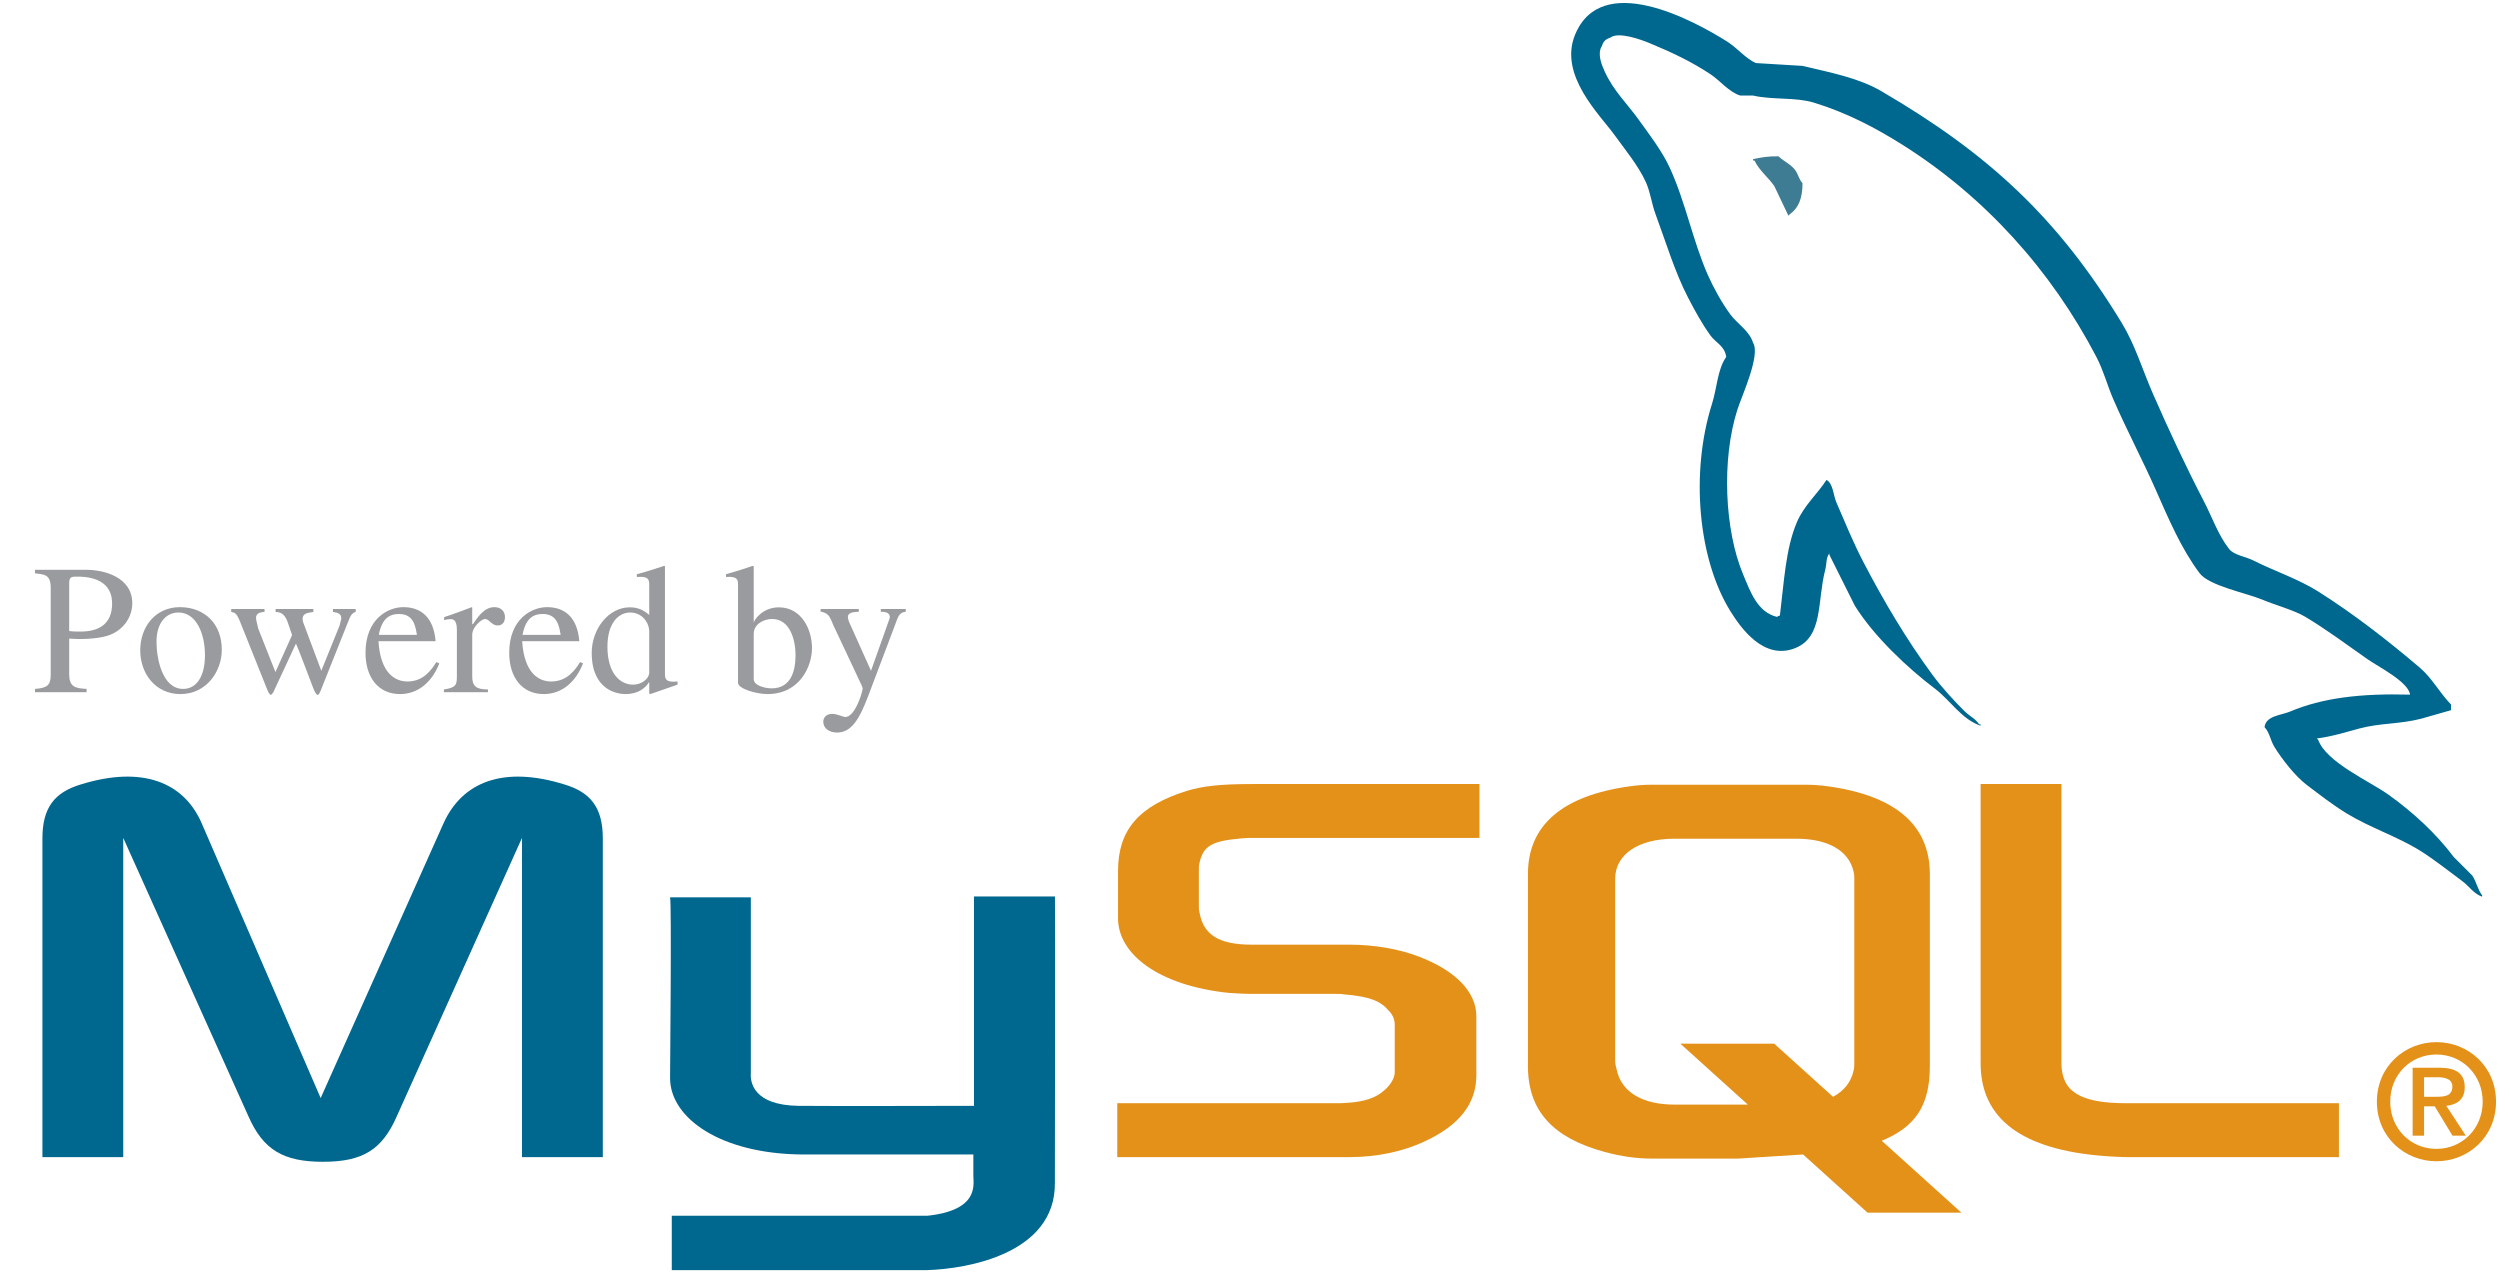 <?xml version="1.0" encoding="UTF-8" standalone="no"?>
<!DOCTYPE svg PUBLIC "-//W3C//DTD SVG 1.1//EN" "http://www.w3.org/Graphics/SVG/1.1/DTD/svg11.dtd">
<svg width="100%" height="100%" viewBox="0 0 1655 842" version="1.1" xmlns="http://www.w3.org/2000/svg" xmlns:xlink="http://www.w3.org/1999/xlink" xml:space="preserve" xmlns:serif="http://www.serif.com/" style="fill-rule:evenodd;clip-rule:evenodd;stroke-linejoin:round;stroke-miterlimit:2;">
    <g transform="matrix(4.167,0,0,4.167,0,0)">
        <path d="M6.738,183.829L19.58,183.829L19.58,133.118L39.46,177.326C41.806,182.676 45.017,184.57 51.314,184.57C57.612,184.57 60.699,182.676 63.045,177.326L82.926,133.118L82.926,183.829L95.768,183.829L95.768,133.201C95.768,128.261 93.792,125.874 89.717,124.639C79.962,121.593 73.417,124.227 70.454,130.813L50.944,174.444L32.051,130.813C29.211,124.227 22.543,121.593 12.788,124.639C8.713,125.874 6.738,128.261 6.738,133.201L6.738,183.829Z" style="fill:rgb(0,104,143);fill-rule:nonzero;"/>
        <path d="M106.446,142.552L119.283,142.552L119.283,170.491C119.164,172.008 119.771,175.571 126.805,175.681C130.394,175.738 154.505,175.681 154.731,175.681L154.731,142.417L167.598,142.417C167.658,142.417 167.585,187.78 167.586,187.974C167.658,199.162 153.704,201.591 147.274,201.78L106.724,201.78L106.724,193.14C106.795,193.14 147.243,193.149 147.345,193.139C155.611,192.265 154.635,188.158 154.633,186.775L154.633,183.407L127.338,183.407C114.639,183.29 106.552,177.747 106.453,171.372C106.443,170.781 106.726,142.832 106.446,142.552Z" style="fill:rgb(0,104,143);fill-rule:nonzero;"/>
        <path d="M177.495,183.829L214.416,183.829C218.738,183.829 222.936,182.924 226.27,181.359C231.827,178.807 234.543,175.35 234.543,170.822L234.543,161.437C234.543,157.733 231.456,154.275 225.406,151.97C222.195,150.735 218.244,150.077 214.416,150.077L198.857,150.077C193.671,150.077 191.202,148.512 190.584,145.055C190.461,144.643 190.461,144.314 190.461,143.903L190.461,138.058C190.461,137.728 190.461,137.399 190.584,136.987C191.202,134.353 192.56,133.612 197.129,133.201C197.499,133.201 197.993,133.118 198.363,133.118L235.037,133.118L235.037,124.557L198.981,124.557C193.795,124.557 191.078,124.886 188.608,125.627C180.953,128.014 177.619,131.801 177.619,138.387L177.619,145.878C177.619,151.641 184.163,156.58 195.153,157.733C196.388,157.815 197.623,157.897 198.857,157.897L212.193,157.897C212.687,157.897 213.181,157.897 213.552,157.98C217.626,158.309 219.355,159.05 220.59,160.532C221.331,161.272 221.578,162.013 221.578,162.837L221.578,170.328C221.578,171.234 220.96,172.386 219.726,173.374C218.614,174.362 216.762,175.021 214.292,175.185C213.798,175.185 213.428,175.267 212.934,175.267L177.495,175.267L177.495,183.829Z" style="fill:rgb(228,145,26);fill-rule:nonzero;"/>
        <path d="M314.656,168.929C314.656,177.737 321.2,182.676 334.412,183.664C335.647,183.747 336.882,183.829 338.117,183.829L371.58,183.829L371.58,175.267L337.87,175.267C330.338,175.267 327.497,173.374 327.497,168.846L327.497,124.557L314.656,124.557L314.656,168.929Z" style="fill:rgb(228,145,26);fill-rule:nonzero;"/>
        <path d="M242.74,169.378L242.74,138.856C242.74,131.101 248.184,126.399 258.949,124.914C260.063,124.749 261.3,124.667 262.414,124.667L286.79,124.667C288.027,124.667 289.141,124.749 290.378,124.914C301.143,126.399 306.588,131.101 306.588,138.856L306.588,169.378C306.588,175.669 304.275,179.036 298.947,181.229L311.596,192.648L296.685,192.648L286.452,183.41L276.148,184.062L262.414,184.062C260.063,184.062 257.588,183.732 254.866,182.989C246.699,180.762 242.74,176.472 242.74,169.378ZM256.6,168.636C256.6,169.048 256.724,169.461 256.847,169.956C257.59,173.503 260.931,175.483 266.004,175.483L277.671,175.483L266.953,165.807L281.864,165.807L291.212,174.246C292.934,173.327 294.067,171.923 294.463,170.121C294.587,169.708 294.587,169.296 294.587,168.883L294.587,139.598C294.587,139.268 294.587,138.856 294.463,138.443C293.721,135.143 290.38,133.246 285.43,133.246L266.004,133.246C260.312,133.246 256.6,135.721 256.6,139.598L256.6,168.636Z" style="fill:rgb(228,145,26);fill-rule:nonzero;"/>
        <path d="M382.878,110.355C374.985,110.14 368.955,110.874 363.799,113.049C362.334,113.667 359.999,113.682 359.759,115.518C360.565,116.362 360.69,117.623 361.33,118.66C362.56,120.653 364.639,123.322 366.493,124.721C368.519,126.251 370.606,127.886 372.778,129.21C376.641,131.567 380.955,132.911 384.674,135.271C386.867,136.662 389.044,138.415 391.184,139.985C392.24,140.76 392.952,141.967 394.326,142.454L394.326,142.229C393.603,141.31 393.417,140.046 392.755,139.087C391.782,138.114 390.809,137.141 389.837,136.169C386.984,132.382 383.362,129.056 379.512,126.292C376.441,124.089 369.57,121.111 368.288,117.538C368.214,117.463 368.139,117.389 368.064,117.314C370.24,117.069 372.79,116.281 374.798,115.742C378.173,114.837 381.19,115.072 384.674,114.171C386.245,113.722 387.817,113.273 389.388,112.824L389.388,111.926C387.626,110.118 386.37,107.726 384.45,106.09C379.423,101.81 373.938,97.535 368.288,93.969C365.155,91.991 361.284,90.706 357.963,89.031C356.846,88.467 354.885,88.175 354.147,87.235C352.402,85.011 351.452,82.193 350.107,79.603C347.289,74.177 344.523,68.252 342.026,62.544C340.324,58.651 339.211,54.812 337.088,51.32C326.897,34.563 315.925,24.449 298.93,14.508C295.315,12.393 290.961,11.558 286.36,10.467C283.891,10.318 281.422,10.168 278.953,10.018C277.446,9.388 275.878,7.545 274.463,6.651C268.833,3.094 254.392,-4.642 250.222,5.529C247.59,11.949 254.157,18.214 256.507,21.466C258.156,23.749 260.266,26.308 261.445,28.874C262.219,30.561 262.353,32.251 263.016,34.036C264.649,38.433 266.068,43.216 268.179,47.28C269.246,49.335 270.421,51.502 271.77,53.341C272.597,54.468 274.014,54.965 274.239,56.708C272.852,58.647 272.774,61.658 271.994,64.115C268.487,75.176 269.809,88.925 274.912,97.112C276.479,99.625 280.167,105.014 285.238,102.948C289.673,101.14 288.682,95.541 289.951,90.602C290.239,89.482 290.063,88.659 290.625,87.909L290.625,88.133C291.971,90.826 293.318,93.52 294.665,96.214C297.656,101.029 302.963,106.062 307.459,109.457C309.792,111.219 311.627,114.263 314.642,115.294L314.642,115.069L314.418,115.069C313.833,114.158 312.92,113.781 312.173,113.049C310.416,111.326 308.463,109.185 307.01,107.213C302.92,101.659 299.305,95.582 296.012,89.255C294.44,86.235 293.073,82.902 291.747,79.828C291.236,78.642 291.241,76.85 290.176,76.236C288.725,78.488 286.585,80.31 285.462,82.97C283.666,87.222 283.434,92.407 282.769,97.785C282.375,97.927 282.55,97.828 282.319,98.01C279.194,97.255 278.094,94.037 276.933,91.276C273.994,84.293 273.448,73.05 276.035,65.013C276.704,62.934 279.727,56.384 278.504,54.463C277.92,52.546 275.992,51.438 274.912,49.974C273.578,48.163 272.244,45.779 271.321,43.688C268.916,38.243 267.792,32.132 265.261,26.629C264.05,23.999 262.003,21.336 260.322,18.997C258.461,16.406 256.378,14.499 254.935,11.365C254.422,10.251 253.725,8.469 254.486,7.325C254.728,6.552 255.07,6.23 255.833,5.978C257.135,4.974 260.761,6.312 262.118,6.876C265.717,8.371 268.721,9.794 271.77,11.814C273.235,12.784 274.714,14.661 276.484,15.181L278.504,15.181C281.664,15.907 285.204,15.407 288.156,16.303C293.374,17.889 298.05,20.356 302.297,23.038C315.235,31.207 325.812,42.835 333.048,56.708C334.213,58.94 334.716,61.073 335.741,63.442C337.81,68.219 340.416,73.135 342.475,77.807C344.529,82.468 346.531,87.172 349.434,91.051C350.96,93.091 356.856,94.184 359.534,95.316C361.413,96.11 364.489,96.937 366.268,98.01C369.666,100.058 372.958,102.499 376.145,104.744C377.738,105.866 382.635,108.326 382.878,110.355Z" style="fill:rgb(0,104,143);fill-rule:nonzero;"/>
        <path d="M282.544,24.833C280.899,24.804 279.735,25.013 278.504,25.282L278.504,25.507L278.728,25.507C279.513,27.12 280.9,28.158 281.871,29.547C282.619,31.118 283.367,32.69 284.115,34.261C284.19,34.186 284.265,34.111 284.34,34.036C285.73,33.057 286.367,31.49 286.36,29.098C285.802,28.512 285.72,27.777 285.238,27.078C284.595,26.146 283.354,25.617 282.544,24.833Z" style="fill:rgb(62,124,148);"/>
        <path d="M377.609,175.023C377.609,180.677 382.076,184.487 387.073,184.487C392.07,184.487 396.537,180.677 396.537,175.023C396.537,169.37 392.07,165.56 387.073,165.56C382.076,165.56 377.609,169.37 377.609,175.023ZM394.417,175.023C394.417,179.313 391.136,182.519 387.073,182.519C382.959,182.519 379.729,179.313 379.729,175.023C379.729,170.733 382.959,167.527 387.073,167.527C391.136,167.527 394.417,170.733 394.417,175.023ZM389.622,180.424L391.742,180.424L388.638,175.68C390.303,175.503 391.565,174.695 391.565,172.727C391.565,170.531 390.177,169.623 387.502,169.623L383.287,169.623L383.287,180.424L385.105,180.424L385.105,175.755L386.796,175.755L389.622,180.424ZM385.105,174.241L385.105,171.137L387.199,171.137C388.284,171.137 389.597,171.339 389.597,172.601C389.597,174.114 388.411,174.241 387.048,174.241L385.105,174.241Z" style="fill:rgb(228,145,26);"/>
        <path d="M5.558,90.52L13.668,90.52C16.518,90.52 21.014,91.666 21.014,95.839C21.014,98.19 19.427,100.276 17.047,101.01C15.079,101.598 12.258,101.569 10.994,101.451L10.994,107.093C10.994,109.062 11.846,109.355 13.756,109.444L13.756,109.972L5.558,109.972L5.558,109.444C7.527,109.297 8.056,108.856 8.056,107.181L8.056,93.371C8.056,91.167 6.939,91.284 5.558,91.079L5.558,90.52ZM12.316,91.608C11.435,91.608 10.994,91.578 10.994,92.607L10.994,100.246C11.582,100.335 12.199,100.335 12.787,100.335C15.696,100.335 17.811,99.159 17.811,95.868C17.811,92.753 15.431,91.608 12.316,91.608Z" style="fill:rgb(153,155,158);fill-rule:nonzero;"/>
        <path d="M28.566,96.456C32.474,96.456 35.236,99.071 35.236,103.214C35.236,106.652 32.826,110.266 28.654,110.266C24.658,110.266 22.278,106.946 22.278,103.332C22.278,99.453 24.805,96.456 28.566,96.456ZM28.36,97.308C26.333,97.308 24.863,99.012 24.863,101.951C24.863,104.536 25.745,109.444 29.095,109.444C31.357,109.444 32.562,107.24 32.562,104.096C32.562,100.54 31.122,97.308 28.36,97.308Z" style="fill:rgb(153,155,158);fill-rule:nonzero;"/>
        <path d="M36.735,96.75L42.024,96.75L42.024,97.22C41.26,97.249 40.672,97.455 40.672,98.19C40.672,98.483 40.936,99.424 41.025,99.864L43.757,106.77L46.402,100.893L45.814,99.159C45.315,97.602 44.727,97.249 43.787,97.22L43.787,96.75L49.781,96.75L49.781,97.22C49.105,97.367 48.077,97.308 48.077,98.336C48.077,98.483 48.106,98.689 48.165,98.865L51.045,106.564L53.954,99.365C53.983,99.218 54.218,98.395 54.218,98.19C54.218,97.396 53.425,97.308 52.896,97.22L52.896,96.75L56.51,96.75L56.51,97.22C55.805,97.396 55.599,98.043 55.246,98.924L50.927,109.767C50.663,110.354 50.574,110.384 50.457,110.384C50.192,110.384 49.928,109.708 49.722,109.209C49.722,109.209 47.225,102.597 47.019,102.245L43.64,109.502C43.493,109.943 43.17,110.384 43.023,110.384C42.758,110.384 42.435,109.502 42.435,109.502L38.38,99.365C37.557,97.22 37.352,97.367 36.735,97.22L36.735,96.75Z" style="fill:rgb(153,155,158);fill-rule:nonzero;"/>
        <path d="M69.321,105.183L69.792,105.389C68.646,108.356 66.412,110.266 63.562,110.266C60.036,110.266 58.067,107.534 58.067,103.714C58.067,98.278 61.682,96.456 64.062,96.456C66.824,96.456 68.881,97.984 69.204,101.863L60.124,101.863C60.447,107.034 62.828,108.268 64.737,108.268C67.353,108.268 68.646,106.27 69.321,105.183ZM60.183,100.863L66.236,100.863C66.001,99.512 65.737,97.543 63.386,97.543C61.799,97.543 60.653,98.336 60.183,100.863Z" style="fill:rgb(153,155,158);fill-rule:nonzero;"/>
        <path d="M74.963,96.456L75.022,96.515L75.022,99.159L75.139,99.159C75.815,98.19 76.844,96.456 78.548,96.456C79.635,96.456 80.223,97.161 80.223,98.043C80.223,98.63 79.958,99.365 79.077,99.365C78.078,99.365 77.725,98.336 77.049,98.336C76.52,98.336 75.022,99.6 75.022,100.834L75.022,107.475C75.022,109.003 75.639,109.532 77.519,109.532L77.519,109.972L70.526,109.972L70.526,109.532C72.495,109.238 72.583,108.768 72.583,107.387L72.583,99.982C72.583,98.19 71.701,98.366 71.496,98.366C71.173,98.366 70.937,98.425 70.555,98.513L70.555,98.043C71.701,97.69 74.963,96.456 74.963,96.456Z" style="fill:rgb(153,155,158);fill-rule:nonzero;"/>
        <path d="M92.153,105.183L92.623,105.389C91.477,108.356 89.244,110.266 86.393,110.266C82.867,110.266 80.899,107.534 80.899,103.714C80.899,98.278 84.513,96.456 86.893,96.456C89.655,96.456 91.712,97.984 92.035,101.863L82.956,101.863C83.279,107.034 85.659,108.268 87.569,108.268C90.184,108.268 91.477,106.27 92.153,105.183ZM83.014,100.863L89.067,100.863C88.832,99.512 88.568,97.543 86.217,97.543C84.63,97.543 83.484,98.336 83.014,100.863Z" style="fill:rgb(153,155,158);fill-rule:nonzero;"/>
        <path d="M107.638,108.268L107.638,108.768L103.319,110.266L103.142,110.178L103.142,108.415L103.084,108.415C102.584,109.209 101.497,110.266 99.352,110.266C98.147,110.266 94.004,109.708 94.004,103.714C94.004,99.864 96.737,96.485 100.028,96.485C101.321,96.485 102.173,96.867 103.142,97.69L103.142,93.047C103.142,92.166 103.142,91.49 101.174,91.666L101.174,91.226C102.937,90.755 105.082,90.05 105.493,89.903L105.64,89.962L105.64,107.005C105.64,107.798 105.699,108.474 107.638,108.268ZM100.116,97.308C98.353,97.308 96.502,98.865 96.502,102.744C96.502,107.093 98.617,108.768 100.557,108.768C101.791,108.768 102.937,108.033 103.142,107.005L103.142,100.393C103.142,98.777 101.908,97.308 100.116,97.308Z" style="fill:rgb(153,155,158);fill-rule:nonzero;"/>
        <path d="M119.568,89.903L119.744,89.962L119.744,98.924C119.832,98.425 121.184,96.485 123.74,96.485C127.267,96.485 129,99.894 129,102.979C129,105.771 127.12,110.266 121.919,110.266C120.244,110.266 117.247,109.444 117.247,108.474L117.247,92.9C117.247,92.225 117.247,91.49 115.337,91.666L115.337,91.226C116.982,90.755 118.598,90.256 119.568,89.903ZM122.653,98.336C121.36,98.336 119.744,99.13 119.744,100.687L119.744,107.886C119.744,108.973 121.654,109.355 122.595,109.355C125.709,109.355 126.385,106.505 126.385,104.066C126.385,101.774 125.562,98.336 122.653,98.336Z" style="fill:rgb(153,155,158);fill-rule:nonzero;"/>
        <path d="M130.381,96.75L136.434,96.75L136.434,97.19C135.905,97.249 134.701,97.161 134.701,98.043C134.701,98.219 134.818,98.63 134.877,98.777L138.374,106.564L141.077,98.954C141.165,98.63 141.371,98.219 141.371,98.043C141.371,97.249 140.489,97.19 139.931,97.19L139.931,96.75L143.898,96.75L143.898,97.19C143.251,97.249 142.84,97.543 142.517,98.425L137.933,110.56C136.523,114.292 135.23,116.378 132.996,116.378C131.792,116.378 130.793,115.761 130.793,114.645C130.793,113.91 131.38,113.41 132.203,113.41C132.996,113.41 133.937,113.91 134.289,113.91C135.759,113.91 136.905,110.384 137.051,109.444C137.051,109.238 136.846,108.797 136.846,108.797L132.409,99.365C131.85,98.072 131.733,97.396 130.352,97.161L130.381,96.75Z" style="fill:rgb(153,155,158);fill-rule:nonzero;"/>
    </g>
</svg>
